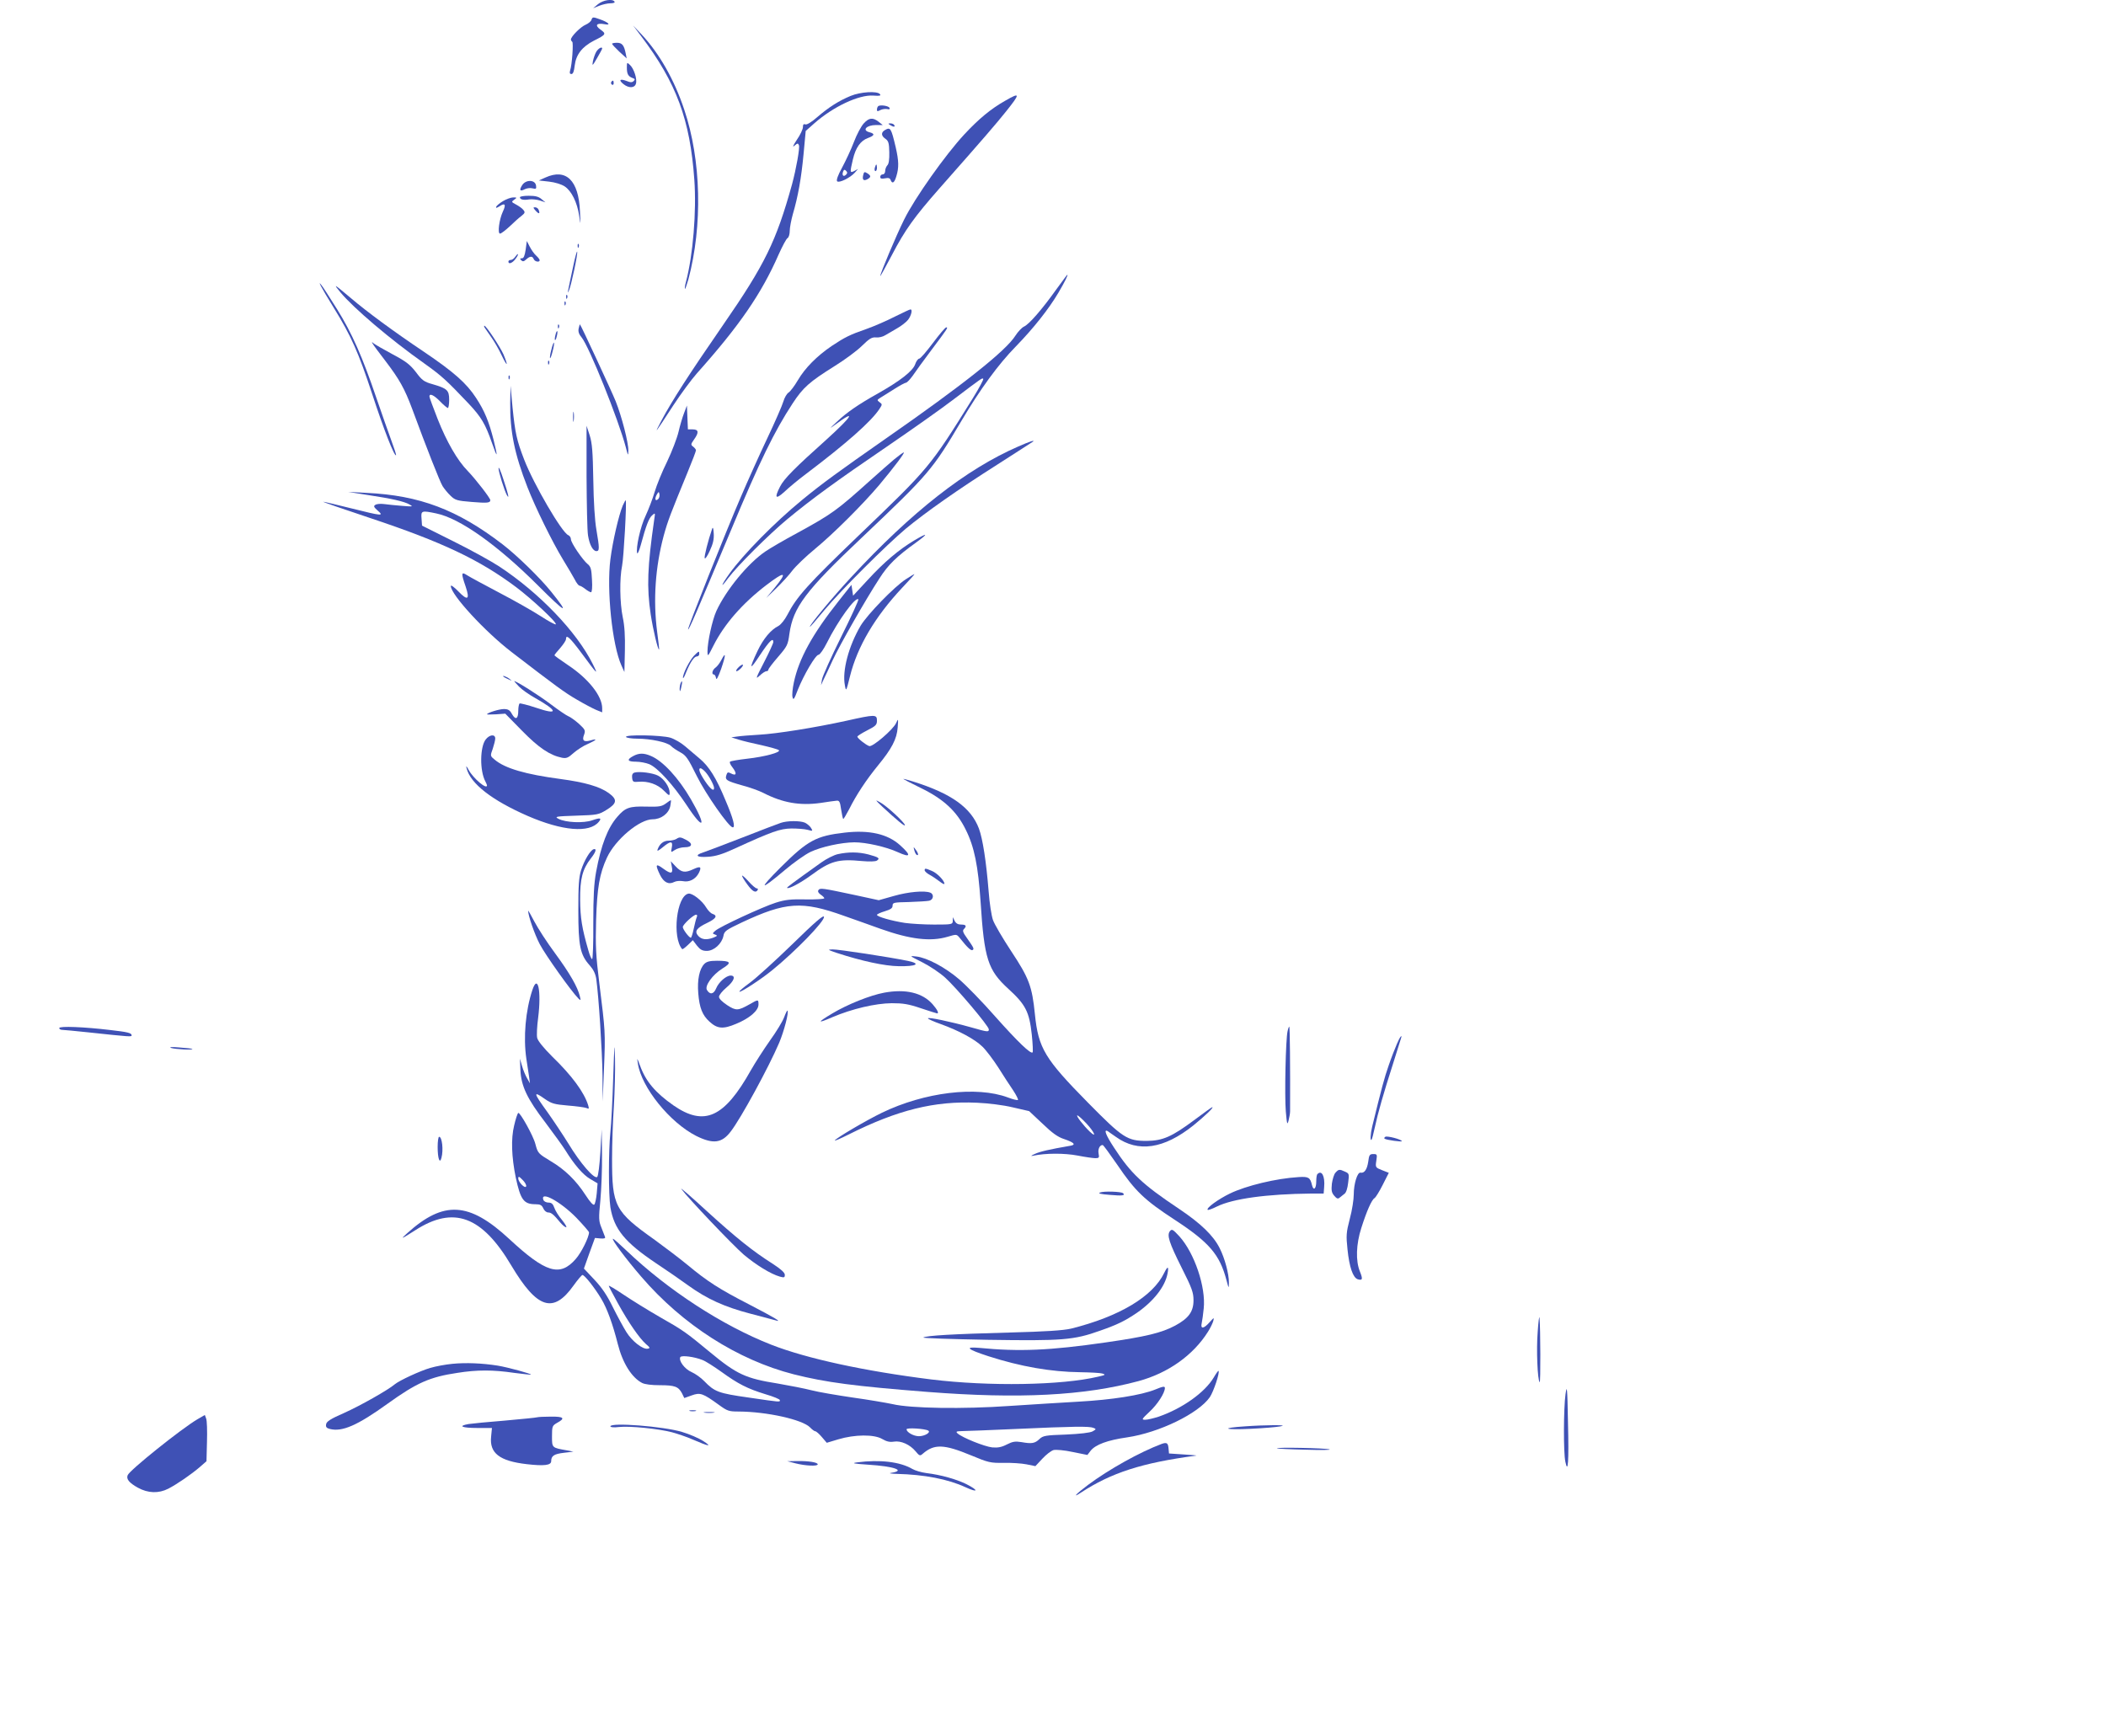 <?xml version="1.0" standalone="no"?>
<!DOCTYPE svg PUBLIC "-//W3C//DTD SVG 20010904//EN"
 "http://www.w3.org/TR/2001/REC-SVG-20010904/DTD/svg10.dtd">
<svg version="1.0" xmlns="http://www.w3.org/2000/svg"
 width="1280pt" height="1055pt" viewBox="0 0 1280 1055"
 preserveAspectRatio="xMidYMid meet">
<g transform="translate(0,1055) scale(0.1,-0.1)"
fill="#3f51b5" stroke="none">
<path d="M3635 10525 l-30 -25 37 15 c21 8 51 15 68 15 18 0 29 4 25 10 -12
19 -69 10 -100 -15z"/>
<path d="M3595 10430 c-3 -10 -19 -23 -35 -30 -30 -12 -90 -72 -90 -90 0 -5 4
-11 8 -14 8 -5 -1 -140 -13 -175 -4 -15 -2 -21 8 -21 10 0 16 16 20 52 8 66
45 114 117 151 74 37 76 41 40 67 -37 26 -25 42 24 33 44 -9 24 12 -29 30 -41
15 -44 14 -50 -3z"/>
<path d="M3897 10330 c215 -285 297 -507 323 -872 14 -193 -8 -460 -51 -622
-6 -21 -8 -40 -6 -42 2 -2 11 24 21 58 87 327 78 725 -25 1031 -60 181 -152
343 -259 457 l-52 55 49 -65z"/>
<path d="M3720 10284 c0 -4 20 -25 44 -48 l45 -41 -6 30 c-10 50 -22 65 -53
65 -17 0 -30 -3 -30 -6z"/>
<path d="M3625 10237 c-8 -13 -17 -39 -21 -58 -6 -32 -4 -32 25 18 17 29 31
55 31 58 0 13 -21 3 -35 -18z"/>
<path d="M3810 10139 c0 -39 8 -53 34 -63 15 -5 17 -9 8 -18 -10 -10 -20 -10
-44 0 -40 15 -50 6 -19 -19 32 -26 68 -25 76 2 9 27 -12 93 -37 115 -17 16
-18 16 -18 -17z"/>
<path d="M3715 10051 c-3 -5 -1 -12 5 -16 5 -3 10 1 10 9 0 18 -6 21 -15 7z"/>
<path d="M5170 9967 c-72 -30 -132 -68 -203 -129 -34 -30 -64 -48 -72 -44 -11
4 -15 -1 -15 -17 0 -12 -16 -47 -37 -77 -23 -35 -28 -48 -15 -36 19 16 22 17
28 3 6 -16 -17 -144 -42 -237 -96 -346 -165 -488 -419 -855 -210 -304 -312
-463 -374 -580 -48 -91 -46 -89 70 89 47 72 113 161 145 197 259 290 392 484
496 721 23 51 47 97 55 101 7 4 13 24 13 44 0 20 9 66 19 102 31 105 51 216
65 365 l13 140 53 47 c115 101 270 174 358 168 39 -3 48 -1 40 9 -17 20 -117
14 -178 -11z"/>
<path d="M6110 9938 c-87 -49 -162 -111 -250 -206 -114 -123 -300 -385 -365
-517 -49 -99 -145 -327 -145 -343 0 -4 32 54 71 128 79 152 136 231 289 405
273 309 344 392 405 468 87 109 87 118 -5 65z"/>
<path d="M5337 9904 c-4 -4 -7 -13 -7 -21 0 -11 4 -11 21 -2 12 6 30 8 41 6
12 -3 18 -1 15 6 -4 14 -59 22 -70 11z"/>
<path d="M5250 9800 c-16 -17 -43 -68 -60 -113 -17 -45 -50 -115 -72 -156 -26
-47 -36 -77 -30 -83 12 -12 79 21 107 52 l20 23 -22 -12 c-28 -14 -28 -10 -9
71 17 72 47 113 91 129 41 15 44 26 10 35 -48 12 -19 44 40 44 l40 0 -25 20
c-35 27 -58 25 -90 -10z m-108 -312 c-15 -15 -26 -4 -18 18 5 13 9 15 18 6 9
-9 9 -15 0 -24z"/>
<path d="M5410 9790 c20 -13 33 -13 25 0 -3 6 -14 10 -23 10 -15 0 -15 -2 -2
-10z"/>
<path d="M5378 9759 c-24 -14 -23 -35 4 -53 18 -13 22 -26 23 -82 1 -43 -3
-71 -12 -79 -7 -8 -13 -23 -13 -34 0 -12 -6 -21 -15 -21 -8 0 -15 -7 -15 -15
0 -11 7 -13 29 -9 20 4 30 2 34 -10 10 -26 23 -18 35 23 16 52 15 93 -4 176
-28 118 -32 124 -66 104z"/>
<path d="M5317 9530 c-3 -11 -1 -20 4 -20 5 0 9 9 9 20 0 11 -2 20 -4 20 -2 0
-6 -9 -9 -20z"/>
<path d="M5247 9488 c-8 -30 1 -40 24 -28 24 13 24 22 0 37 -16 10 -20 9 -24
-9z"/>
<path d="M3315 9471 l-40 -18 62 -7 c36 -4 75 -16 95 -29 42 -28 76 -97 88
-178 9 -62 9 -61 5 26 -8 189 -84 263 -210 206z"/>
<path d="M3174 9425 c-20 -31 -14 -41 16 -25 12 6 33 9 47 5 21 -5 24 -3 21
17 -5 36 -61 38 -84 3z"/>
<path d="M3160 9351 c0 -14 21 -19 57 -13 17 2 47 -1 65 -7 l33 -11 -24 20
c-17 15 -38 20 -77 20 -30 0 -54 -4 -54 -9z"/>
<path d="M3058 9328 c-20 -12 -39 -27 -42 -35 -4 -9 2 -8 20 3 34 23 41 11 20
-33 -22 -47 -33 -133 -17 -133 7 0 33 20 59 44 26 25 58 54 72 64 21 17 23 22
10 37 -7 9 -27 23 -44 32 -28 15 -29 16 -11 29 18 13 18 14 -6 14 -13 0 -41
-10 -61 -22z"/>
<path d="M3255 9270 c20 -23 29 -21 19 4 -3 9 -13 16 -22 16 -13 0 -12 -3 3
-20z"/>
<path d="M3195 9033 c-6 -39 -12 -53 -23 -53 -12 0 -13 -3 -4 -12 9 -9 16 -8
30 5 23 21 38 22 46 2 6 -16 36 -21 36 -7 0 5 -9 17 -21 28 -12 10 -29 35 -39
54 l-18 35 -7 -52z"/>
<path d="M3511 9054 c0 -11 3 -14 6 -6 3 7 2 16 -1 19 -3 4 -6 -2 -5 -13z"/>
<path d="M3482 8923 c-13 -59 -25 -119 -28 -133 -4 -23 -4 -24 5 -3 13 30 54
220 49 233 -2 6 -14 -38 -26 -97z"/>
<path d="M3132 8990 c-7 -11 -19 -20 -27 -20 -8 0 -15 -4 -15 -10 0 -19 25 -9
43 16 11 14 17 27 15 29 -2 2 -9 -5 -16 -15z"/>
<path d="M6418 8788 c-84 -118 -164 -210 -194 -223 -13 -6 -37 -31 -53 -56
-57 -91 -320 -300 -786 -624 -292 -204 -387 -273 -510 -374 -167 -137 -357
-330 -441 -447 -53 -74 -59 -97 -8 -28 56 75 248 266 359 358 146 121 295 230
605 441 151 103 335 233 408 289 173 131 172 130 178 123 3 -3 -24 -54 -61
-114 -264 -424 -264 -424 -697 -839 -309 -297 -375 -370 -433 -482 -15 -29
-39 -59 -54 -67 -46 -23 -91 -77 -126 -150 -55 -116 -50 -125 14 -27 58 87 81
109 81 79 0 -7 -25 -62 -56 -122 -51 -99 -54 -107 -27 -82 16 15 34 27 41 27
7 0 12 4 12 9 0 6 27 41 59 78 56 65 60 73 69 141 23 161 98 261 442 586 406
385 428 411 603 707 115 194 224 344 332 454 106 109 199 226 258 326 40 68
60 109 54 109 -2 0 -32 -42 -69 -92z"/>
<path d="M1951 8810 c7 -14 41 -72 77 -130 107 -173 151 -273 234 -525 71
-217 135 -381 145 -372 2 3 -11 42 -28 88 -17 46 -58 163 -91 259 -85 251
-150 397 -239 540 -43 69 -85 134 -94 145 -15 19 -16 19 -4 -5z"/>
<path d="M2069 8773 c81 -97 303 -286 511 -433 105 -75 133 -101 267 -242 79
-84 103 -125 144 -243 33 -95 36 -88 9 21 -28 111 -56 179 -107 256 -58 89
-135 157 -317 280 -182 122 -346 243 -441 324 -106 89 -113 94 -66 37z"/>
<path d="M3441 8744 c0 -11 3 -14 6 -6 3 7 2 16 -1 19 -3 4 -6 -2 -5 -13z"/>
<path d="M3431 8704 c0 -11 3 -14 6 -6 3 7 2 16 -1 19 -3 4 -6 -2 -5 -13z"/>
<path d="M5440 8626 c-47 -24 -124 -58 -172 -75 -104 -36 -133 -51 -213 -104
-90 -61 -162 -134 -205 -207 -21 -36 -47 -70 -57 -76 -11 -7 -25 -31 -32 -55
-7 -24 -51 -125 -98 -224 -47 -99 -119 -259 -160 -355 -94 -218 -326 -801
-321 -806 5 -5 47 93 260 601 176 423 265 604 375 772 64 98 103 132 253 226
63 39 139 95 169 125 45 44 60 53 85 51 17 -2 42 4 56 13 14 8 46 27 72 42 25
14 56 38 67 52 20 26 29 65 14 63 -5 0 -46 -20 -93 -43z"/>
<path d="M3391 8564 c0 -11 3 -14 6 -6 3 7 2 16 -1 19 -3 4 -6 -2 -5 -13z"/>
<path d="M3517 8553 c-4 -19 2 -35 18 -54 45 -54 224 -499 269 -669 13 -52 14
-53 15 -19 1 48 -40 207 -77 300 -25 62 -209 458 -217 467 -1 2 -5 -10 -8 -25z"/>
<path d="M2946 8558 c5 -7 23 -33 40 -58 18 -25 47 -75 63 -110 35 -73 42 -68
11 6 -20 45 -105 174 -116 174 -3 0 -2 -6 2 -12z"/>
<path d="M5670 8465 c-39 -52 -76 -95 -83 -95 -7 0 -19 -16 -25 -35 -15 -41
-92 -101 -225 -176 -123 -69 -192 -117 -252 -174 -45 -42 -46 -44 -10 -17 133
98 107 54 -52 -90 -191 -171 -258 -238 -282 -286 -36 -70 -27 -80 27 -31 26
25 85 74 132 109 246 186 395 318 445 394 18 27 18 29 1 41 -17 13 -16 14 6
28 12 8 50 31 83 52 32 21 65 38 72 39 7 1 25 21 41 43 15 22 65 92 112 154
101 135 104 139 91 139 -6 0 -42 -43 -81 -95z"/>
<path d="M3376 8514 c-4 -14 -5 -28 -3 -31 3 -2 8 8 11 23 4 14 5 28 3 31 -3
2 -8 -8 -11 -23z"/>
<path d="M2265 8461 c4 -8 39 -55 76 -103 87 -114 118 -170 164 -293 88 -239
168 -442 185 -470 10 -16 32 -43 49 -59 27 -26 39 -30 127 -37 96 -8 114 -6
114 11 0 12 -88 126 -137 177 -63 64 -128 177 -183 316 -27 69 -50 131 -50
137 0 21 27 9 65 -30 21 -22 43 -40 47 -40 4 0 8 22 8 50 0 58 -12 69 -102 95
-50 14 -63 23 -100 73 -36 46 -60 65 -141 108 -54 29 -106 59 -115 66 -13 11
-14 11 -7 -1z"/>
<path d="M3351 8424 c-7 -25 -10 -48 -8 -51 3 -2 10 17 16 43 7 25 10 48 8 51
-3 2 -10 -17 -16 -43z"/>
<path d="M3331 8344 c0 -11 3 -14 6 -6 3 7 2 16 -1 19 -3 4 -6 -2 -5 -13z"/>
<path d="M3091 8254 c0 -11 3 -14 6 -6 3 7 2 16 -1 19 -3 4 -6 -2 -5 -13z"/>
<path d="M3101 8103 c-2 -174 26 -313 105 -515 47 -121 150 -331 215 -438 29
-47 61 -102 72 -122 10 -21 24 -38 29 -38 5 0 21 -9 35 -20 14 -11 30 -20 35
-20 6 0 9 31 6 76 -3 63 -7 79 -25 94 -32 26 -103 131 -103 152 0 10 -7 21
-16 25 -38 14 -210 309 -268 459 -46 119 -55 162 -71 319 l-12 130 -2 -102z"/>
<path d="M4158 8040 c-10 -25 -25 -76 -34 -115 -9 -38 -40 -119 -69 -180 -30
-60 -64 -144 -76 -185 -12 -41 -37 -106 -55 -145 -32 -66 -61 -199 -51 -228 2
-6 12 15 21 48 33 122 50 165 69 182 20 18 20 17 13 -27 -41 -285 -46 -409
-21 -575 14 -92 44 -219 51 -213 1 2 -4 50 -12 108 -25 193 -11 394 40 584 25
91 41 132 145 385 28 68 51 128 51 134 0 5 -8 15 -17 22 -15 11 -15 15 5 43
31 43 29 62 -8 62 l-29 0 -3 73 -3 72 -17 -45z m-157 -523 c-17 -17 -24 -1
-10 25 12 21 14 21 17 4 2 -10 -1 -23 -7 -29z"/>
<path d="M3483 8015 c0 -27 2 -38 4 -22 2 15 2 37 0 50 -2 12 -4 0 -4 -28z"/>
<path d="M3565 7654 c1 -170 4 -331 9 -359 9 -57 30 -95 51 -95 19 0 19 18 0
129 -10 56 -17 171 -19 303 -3 174 -7 224 -22 272 l-19 58 0 -308z"/>
<path d="M6189 7836 c-317 -138 -647 -396 -1018 -797 -110 -118 -260 -299
-248 -299 2 0 42 46 89 103 98 118 376 395 493 493 122 101 317 238 555 389
118 76 217 139 219 141 12 11 -22 0 -90 -30z"/>
<path d="M5435 7758 c-27 -23 -90 -78 -140 -123 -209 -188 -236 -208 -448
-324 -82 -44 -169 -95 -195 -113 -106 -72 -239 -234 -298 -362 -25 -55 -54
-188 -54 -246 1 -34 2 -32 36 35 66 131 176 257 321 368 115 88 132 83 52 -15
l-52 -63 62 60 c34 33 78 81 97 107 20 26 81 85 137 131 113 93 291 271 390
388 92 110 159 199 150 199 -4 0 -30 -19 -58 -42z"/>
<path d="M3030 7704 c0 -22 36 -138 51 -164 16 -28 9 5 -21 95 -16 50 -29 81
-30 69z"/>
<path d="M2236 7541 c146 -22 221 -39 254 -58 23 -13 19 -13 -45 -8 -38 3 -88
8 -110 11 -22 3 -46 1 -54 -5 -12 -7 -9 -14 15 -35 39 -34 27 -33 -161 14 -88
22 -164 40 -170 40 -5 -1 123 -45 285 -99 438 -146 664 -253 887 -420 97 -73
251 -217 241 -226 -3 -3 -43 18 -89 48 -46 30 -160 95 -254 144 -93 49 -182
97 -197 107 -35 23 -36 12 -8 -69 27 -80 13 -89 -44 -30 -25 26 -46 41 -46 33
0 -52 207 -277 370 -402 268 -206 322 -246 395 -288 44 -26 97 -54 118 -63
l37 -15 0 25 c0 74 -83 179 -206 261 -46 31 -84 58 -84 61 0 3 16 23 35 44 19
22 35 46 35 54 0 32 23 11 96 -87 96 -130 103 -137 66 -63 -98 196 -325 432
-568 592 -49 32 -174 101 -279 153 l-190 95 -3 43 c-4 48 0 50 90 31 144 -30
372 -192 621 -441 166 -166 193 -179 78 -36 -68 85 -210 223 -296 289 -275
211 -505 298 -827 313 l-113 6 121 -19z"/>
<path d="M3785 7477 c-25 -61 -61 -217 -75 -326 -24 -186 11 -523 67 -646 l18
-40 3 130 c2 87 -2 153 -13 203 -18 87 -20 236 -4 313 10 50 29 389 22 398 -1
2 -9 -12 -18 -32z"/>
<path d="M4328 7335 c-24 -70 -49 -168 -45 -178 3 -7 17 14 31 45 20 43 26 70
24 105 -2 33 -5 42 -10 28z"/>
<path d="M5555 7264 c-92 -55 -184 -133 -281 -239 l-89 -96 -5 33 -5 33 -79
-100 c-159 -200 -241 -351 -271 -493 -8 -37 -12 -77 -8 -90 5 -20 10 -13 32
45 36 90 108 213 126 213 8 0 31 33 51 73 67 134 173 281 191 264 3 -4 -44
-107 -105 -229 -61 -123 -113 -239 -116 -258 l-6 -35 16 35 c10 19 34 72 55
117 41 89 198 365 284 497 53 83 104 133 225 220 76 55 69 60 -15 10z"/>
<path d="M5504 7028 c-68 -44 -232 -213 -273 -281 -73 -124 -113 -275 -96
-362 7 -40 8 -39 31 54 45 181 152 362 318 539 43 45 76 82 74 82 -3 0 -27
-14 -54 -32z"/>
<path d="M4217 6563 c-27 -30 -67 -108 -66 -133 0 -8 9 6 19 33 26 63 49 97
66 97 8 0 14 7 14 15 0 20 -2 19 -33 -12z"/>
<path d="M4384 6538 c-9 -18 -25 -39 -35 -46 -20 -14 -26 -42 -10 -42 5 0 11
-10 13 -22 2 -15 12 4 31 56 29 84 30 110 1 54z"/>
<path d="M4485 6490 c-10 -11 -14 -20 -8 -20 5 0 18 9 28 20 10 11 14 20 8 20
-5 0 -18 -9 -28 -20z"/>
<path d="M3061 6436 c2 -2 15 -9 29 -15 24 -11 24 -11 6 3 -16 13 -49 24 -35
12z"/>
<path d="M3154 6377 c17 -18 61 -49 97 -69 142 -80 145 -107 7 -60 -51 17 -96
28 -100 26 -4 -3 -8 -23 -8 -44 0 -50 -16 -59 -38 -21 -13 25 -24 31 -50 31
-28 0 -102 -23 -102 -32 0 -2 25 -1 55 0 l56 4 102 -104 c102 -104 169 -149
243 -164 27 -5 38 0 70 29 22 19 60 44 87 55 54 24 62 35 15 21 -40 -11 -52 0
-38 35 9 26 7 31 -32 67 -24 21 -52 41 -63 45 -11 4 -60 37 -110 75 -72 54
-206 139 -220 139 -1 0 12 -15 29 -33z"/>
<path d="M4136 6395 c-3 -9 -6 -26 -5 -38 1 -14 4 -9 9 13 9 37 7 52 -4 25z"/>
<path d="M5145 6169 c-192 -42 -422 -79 -532 -85 -54 -3 -114 -8 -133 -11
l-35 -5 45 -14 c25 -8 88 -23 140 -34 52 -12 99 -25 104 -30 13 -13 -86 -40
-194 -52 -52 -6 -99 -14 -103 -18 -4 -4 2 -18 13 -32 31 -40 27 -58 -10 -38
-15 8 -20 6 -25 -11 -10 -30 1 -36 96 -63 46 -12 104 -33 129 -46 117 -60 221
-78 345 -61 44 7 89 13 100 14 16 2 21 -7 27 -52 5 -30 10 -57 13 -59 2 -2 18
25 36 59 43 87 105 180 176 267 83 101 114 160 119 230 4 56 4 56 -10 26 -19
-40 -144 -147 -163 -139 -21 7 -72 48 -72 57 -1 4 26 21 59 38 53 27 60 34 60
60 0 38 -11 38 -185 -1z"/>
<path d="M2952 6055 c-35 -45 -37 -190 -2 -255 5 -10 10 -21 10 -24 0 -28 -83
42 -111 93 -14 26 -18 29 -13 11 23 -93 154 -195 372 -290 210 -91 374 -105
431 -36 20 24 10 27 -39 10 -53 -19 -163 -14 -206 9 -25 13 -17 15 108 19 129
4 137 6 184 35 65 40 68 63 13 103 -55 39 -144 65 -294 85 -210 28 -335 64
-398 117 -28 23 -28 23 -12 67 8 24 15 52 15 62 0 28 -35 24 -58 -6z"/>
<path d="M3805 6070 c3 -5 34 -10 68 -10 82 0 183 -22 205 -44 9 -10 35 -27
57 -39 35 -19 47 -37 100 -144 54 -109 194 -310 218 -312 18 -2 4 53 -43 163
-57 138 -100 207 -159 256 -23 19 -61 52 -86 73 -24 21 -65 45 -91 53 -55 16
-279 20 -269 4z m482 -212 c23 -25 53 -81 53 -98 0 -23 -22 -7 -55 42 -34 51
-43 78 -27 78 5 0 18 -10 29 -22z"/>
<path d="M3848 5954 c-41 -22 -34 -34 17 -34 25 0 61 -7 81 -15 51 -21 145
-125 226 -247 106 -162 126 -137 27 34 -76 131 -171 233 -243 263 -44 19 -73
18 -108 -1z"/>
<path d="M3857 5854 c-13 -4 -17 -14 -15 -32 3 -24 6 -27 39 -24 57 5 116 -15
154 -54 33 -33 35 -33 35 -12 0 34 -35 85 -70 103 -33 17 -113 27 -143 19z"/>
<path d="M5490 5815 c0 -1 47 -26 105 -54 140 -68 220 -142 275 -255 52 -104
75 -219 90 -439 22 -345 44 -414 169 -528 104 -95 127 -139 142 -277 6 -57 8
-106 5 -109 -11 -12 -90 64 -228 219 -78 89 -177 190 -218 225 -85 73 -196
132 -261 139 -44 5 -43 5 36 -35 44 -22 107 -64 139 -93 67 -60 266 -295 266
-315 0 -17 -6 -17 -107 12 -125 35 -263 64 -263 55 0 -4 35 -20 78 -35 110
-40 206 -91 253 -137 22 -21 65 -78 96 -126 30 -48 71 -111 91 -140 19 -29 32
-55 29 -58 -3 -3 -30 3 -61 15 -190 71 -508 32 -766 -93 -95 -46 -277 -153
-286 -168 -3 -5 34 11 84 36 297 149 522 205 780 193 68 -3 159 -14 217 -28
l100 -23 81 -76 c60 -58 94 -82 132 -94 59 -20 73 -34 40 -40 -133 -23 -188
-36 -218 -50 -25 -11 -28 -15 -10 -11 74 16 190 16 269 1 46 -9 95 -16 108
-16 23 0 25 3 20 29 -5 26 7 51 25 51 4 0 43 -54 88 -119 109 -161 165 -215
349 -335 211 -138 274 -212 315 -366 14 -54 15 -54 15 -16 1 51 -25 148 -56
209 -38 76 -114 150 -247 239 -223 149 -293 215 -395 372 -50 76 -65 115 -38
100 6 -5 29 -20 50 -35 134 -96 291 -73 470 70 69 56 127 111 115 111 -3 0
-52 -35 -109 -78 -137 -102 -192 -126 -289 -127 -119 0 -145 17 -357 232 -263
267 -302 331 -323 538 -17 170 -36 220 -144 383 -52 79 -102 164 -111 190 -9
26 -21 103 -26 172 -15 185 -36 320 -59 383 -48 128 -168 214 -402 287 -32 10
-58 17 -58 15z m1114 -2095 c48 -52 64 -91 20 -49 -38 36 -87 99 -76 99 5 0
30 -22 56 -50z"/>
<path d="M4047 5666 c-25 -18 -40 -21 -119 -19 -102 3 -128 -6 -176 -62 -58
-66 -99 -172 -129 -335 -13 -72 -17 -147 -17 -312 1 -120 -3 -218 -7 -218 -5
0 -15 24 -23 53 -39 135 -49 197 -50 307 -1 128 14 186 65 252 31 39 37 62 17
56 -21 -7 -57 -68 -76 -127 -14 -45 -17 -94 -17 -246 0 -215 11 -269 70 -334
22 -25 34 -50 39 -81 15 -108 36 -438 38 -585 l1 -160 8 200 c9 222 8 225 -28
515 -22 176 -24 230 -20 385 6 200 21 284 66 382 52 111 198 233 278 233 51 0
98 35 107 81 3 18 5 33 4 34 -2 2 -16 -7 -31 -19z"/>
<path d="M5361 5648 c91 -84 139 -124 139 -114 0 15 -111 118 -151 139 -32 18
-31 16 12 -25z"/>
<path d="M4745 5548 c-16 -5 -120 -45 -230 -88 -110 -43 -217 -83 -237 -90
-59 -18 -47 -33 25 -28 47 3 87 15 167 52 221 101 271 119 340 120 36 0 80 -3
98 -8 33 -9 33 -8 21 12 -7 11 -24 25 -36 31 -29 13 -108 13 -148 -1z"/>
<path d="M5135 5489 c-175 -20 -225 -47 -390 -211 -139 -139 -128 -146 26 -16
52 44 122 94 156 110 66 31 185 57 266 58 70 0 192 -27 264 -60 79 -36 83 -20
14 42 -76 69 -188 94 -336 77z"/>
<path d="M4110 5450 c-8 -5 -29 -10 -46 -10 -31 0 -55 -19 -67 -53 -5 -13 3
-10 30 12 49 41 64 40 56 -1 -6 -31 -6 -31 18 -15 13 9 40 17 61 17 47 0 51
23 8 45 -34 18 -40 18 -60 5z"/>
<path d="M5557 5382 c3 -12 9 -25 14 -28 14 -8 11 10 -6 32 -13 18 -14 18 -8
-4z"/>
<path d="M5092 5358 c-23 -5 -69 -28 -101 -51 -175 -125 -210 -151 -207 -154
9 -9 83 31 146 77 118 87 164 100 310 86 45 -4 81 -3 90 3 20 14 11 20 -51 37
-61 16 -123 16 -187 2z"/>
<path d="M4083 5283 c9 -45 -4 -48 -52 -13 -46 34 -50 26 -20 -37 23 -47 53
-62 87 -44 11 6 35 8 52 5 39 -8 77 11 97 49 19 38 11 44 -32 24 -51 -24 -73
-21 -108 16 l-30 32 6 -32z"/>
<path d="M5620 5260 c0 -6 14 -19 31 -28 17 -9 44 -28 60 -40 16 -13 29 -19
29 -14 0 19 -44 65 -76 78 -40 17 -44 17 -44 4z"/>
<path d="M4510 5227 c0 -5 14 -29 32 -53 31 -43 51 -54 63 -34 3 6 1 10 -6 10
-6 0 -29 19 -50 43 -21 23 -38 38 -39 34z"/>
<path d="M4974 5139 c-5 -8 1 -18 14 -27 12 -8 22 -18 22 -22 0 -5 -51 -8
-112 -7 -92 2 -126 -2 -183 -20 -79 -25 -341 -146 -368 -171 -18 -16 -18 -17
0 -23 15 -6 14 -8 -10 -18 -42 -16 -72 -13 -93 10 -25 28 -11 48 54 79 54 26
65 44 33 55 -11 3 -28 21 -39 39 -24 41 -85 89 -108 84 -72 -14 -100 -266 -38
-337 3 -3 18 9 35 25 l30 29 25 -33 c20 -25 33 -32 60 -32 43 0 91 43 101 91
5 29 15 36 112 82 267 125 365 132 621 40 69 -24 169 -60 222 -79 180 -64 304
-79 408 -48 54 16 54 16 73 -7 46 -58 68 -79 78 -74 11 7 8 13 -34 73 -24 33
-28 45 -19 54 19 19 14 28 -16 28 -20 0 -32 7 -40 23 l-11 22 0 -22 c-1 -22
-4 -23 -113 -23 -62 0 -142 5 -178 10 -83 13 -170 38 -170 49 0 4 21 14 48 22
36 11 47 19 47 34 0 19 7 20 100 22 55 2 110 5 123 8 26 6 30 40 6 49 -35 14
-134 5 -221 -20 l-92 -26 -143 31 c-202 43 -214 45 -224 30z m-740 -166 c-4
-10 -12 -42 -18 -70 -6 -29 -14 -53 -17 -53 -11 0 -49 51 -49 65 0 15 65 75
81 75 7 0 8 -7 3 -17z"/>
<path d="M3210 5014 c0 -30 39 -143 71 -204 34 -65 192 -287 235 -330 14 -13
15 -12 8 15 -13 55 -61 139 -150 260 -49 66 -105 153 -126 193 -21 40 -38 70
-38 66z"/>
<path d="M4815 4810 c-105 -102 -221 -207 -258 -234 -37 -27 -66 -51 -63 -54
7 -6 133 76 201 132 139 113 318 297 313 323 -2 13 -51 -28 -193 -167z"/>
<path d="M5085 4758 c153 -50 292 -80 377 -81 108 -2 138 15 57 32 -111 23
-425 71 -459 70 -32 -1 -30 -2 25 -21z"/>
<path d="M4281 4691 c-30 -30 -44 -97 -37 -179 7 -88 25 -133 68 -172 48 -44
83 -47 163 -13 82 34 135 80 135 117 0 32 -1 32 -53 2 -71 -40 -83 -41 -137
-6 -30 20 -50 39 -50 51 0 10 20 35 45 56 47 39 59 73 26 73 -27 0 -72 -39
-88 -77 -15 -37 -38 -41 -56 -11 -16 24 33 93 94 131 59 36 51 47 -33 47 -44
0 -63 -5 -77 -19z"/>
<path d="M3236 4533 c-42 -126 -56 -288 -37 -418 5 -33 12 -80 16 -105 l6 -45
-17 30 c-10 17 -24 50 -31 75 l-13 45 3 -70 c5 -98 41 -174 153 -320 50 -67
104 -141 119 -165 55 -89 109 -152 153 -177 l44 -26 -5 -60 c-3 -33 -10 -64
-15 -69 -6 -6 -25 14 -54 59 -57 88 -126 155 -211 205 -76 46 -78 48 -93 104
-12 49 -94 195 -104 189 -5 -3 -16 -37 -25 -76 -20 -81 -16 -191 10 -318 29
-134 48 -161 120 -161 28 0 38 -5 47 -25 6 -14 19 -25 30 -25 18 0 33 -12 75
-63 13 -15 28 -27 34 -27 6 0 -6 20 -25 44 -20 23 -41 57 -47 75 -8 23 -17 31
-35 31 -14 0 -27 7 -31 15 -23 60 102 -7 200 -107 42 -44 77 -84 77 -89 0 -29
-47 -124 -81 -162 -96 -110 -182 -84 -404 122 -244 226 -398 235 -620 35 -45
-40 -37 -37 49 18 233 150 405 87 584 -215 157 -263 255 -294 378 -121 25 35
50 64 54 64 13 0 74 -77 114 -144 36 -59 71 -157 101 -276 29 -115 84 -203
147 -236 17 -9 58 -14 108 -14 91 0 113 -8 135 -49 l14 -29 45 16 c52 19 68
13 166 -58 51 -37 60 -40 120 -40 171 -1 388 -49 434 -97 11 -12 26 -23 31
-23 6 0 24 -16 40 -35 l30 -35 70 21 c100 30 218 31 267 2 27 -16 47 -20 71
-16 43 7 98 -18 132 -59 23 -28 27 -29 43 -15 70 61 129 59 293 -9 108 -45
119 -47 199 -46 47 1 109 -3 139 -9 l54 -11 42 45 c23 25 54 49 69 53 15 3 66
-1 116 -12 l89 -18 20 26 c30 37 102 64 222 81 195 29 433 145 502 244 23 34
62 151 53 160 -2 2 -15 -16 -29 -40 -54 -91 -190 -188 -334 -238 -31 -10 -68
-19 -82 -19 -24 0 -23 3 25 48 49 45 94 115 94 145 0 12 -12 10 -58 -9 -86
-35 -266 -63 -467 -74 -99 -6 -287 -17 -418 -26 -284 -20 -603 -15 -712 11
-38 8 -148 27 -242 40 -95 14 -208 33 -250 44 -43 11 -135 29 -205 41 -196 31
-250 56 -413 191 -145 120 -163 133 -304 213 -73 42 -173 104 -222 137 -49 33
-89 57 -89 53 0 -3 25 -51 56 -107 65 -118 130 -211 170 -247 25 -21 27 -25
11 -28 -30 -6 -95 45 -130 101 -18 29 -55 97 -82 151 -35 72 -66 118 -112 167
l-64 68 33 93 34 93 33 -3 c24 -2 32 1 28 10 -3 7 -13 33 -22 57 -16 39 -17
55 -6 165 6 66 11 191 10 276 l-2 155 -8 -139 c-5 -81 -13 -143 -19 -150 -17
-16 -103 83 -175 202 -33 53 -90 139 -127 191 -87 120 -90 133 -15 80 39 -27
56 -32 138 -39 52 -4 102 -11 113 -15 16 -7 17 -5 11 16 -24 79 -99 181 -219
297 -53 53 -87 95 -91 113 -4 16 -1 72 6 124 20 161 -2 267 -35 168z m-38
-1194 c-6 -17 -48 25 -48 48 0 14 5 13 26 -9 15 -14 24 -32 22 -39z m1072
-1056 c19 -7 70 -40 115 -72 101 -73 157 -102 268 -136 48 -14 87 -30 87 -36
0 -12 7 -13 -190 16 -184 26 -207 35 -270 100 -19 20 -54 45 -77 55 -42 18
-80 70 -68 91 8 12 86 2 135 -18z m2375 -412 c19 -7 18 -9 -5 -22 -16 -8 -74
-15 -162 -19 -123 -4 -139 -7 -160 -27 -28 -27 -47 -30 -109 -19 -38 6 -54 4
-89 -14 -33 -17 -55 -21 -90 -18 -46 5 -181 59 -210 85 -12 11 -8 13 25 14 22
0 171 6 330 13 350 16 444 17 470 7z m-1003 -17 c17 -11 -22 -34 -57 -34 -32
0 -75 24 -75 42 0 11 112 4 132 -8z"/>
<path d="M5374 4516 c-86 -16 -223 -71 -315 -126 -94 -56 -94 -64 0 -23 120
51 261 84 361 85 69 0 102 -5 178 -31 51 -17 95 -31 98 -31 12 0 1 23 -28 56
-62 70 -164 94 -294 70z"/>
<path d="M4766 4367 c-9 -25 -48 -89 -87 -143 -38 -54 -90 -135 -115 -179
-162 -289 -283 -344 -471 -214 -110 77 -169 147 -203 242 -19 50 -19 50 -13
12 22 -146 195 -359 355 -440 103 -51 156 -44 210 28 61 79 229 387 294 539
29 69 60 186 50 195 -2 2 -11 -16 -20 -40z"/>
<path d="M360 4301 c0 -6 8 -11 18 -11 9 0 80 -7 157 -15 262 -28 265 -28 265
-18 0 14 -24 20 -130 32 -158 19 -310 25 -310 12z"/>
<path d="M7826 4283 c-12 -47 -19 -396 -11 -489 7 -80 9 -85 17 -54 5 19 9 44
9 55 1 271 -1 515 -5 515 -2 0 -7 -12 -10 -27z"/>
<path d="M8490 4204 c-11 -25 -34 -84 -50 -131 -26 -74 -43 -138 -100 -371
-11 -46 -13 -89 -4 -80 3 3 12 37 20 75 18 85 53 208 111 388 24 77 46 146 48
153 10 30 -8 8 -25 -34z"/>
<path d="M3727 4000 c-4 -135 -12 -283 -17 -330 -12 -117 -12 -381 0 -459 22
-132 87 -212 278 -340 65 -43 153 -104 197 -136 111 -80 218 -129 375 -170 74
-20 144 -38 155 -41 42 -13 -4 15 -160 96 -185 95 -257 142 -375 240 -47 39
-137 107 -200 153 -244 173 -260 205 -260 495 0 86 5 229 11 317 5 88 9 219 7
290 -3 112 -4 96 -11 -115z"/>
<path d="M1040 4180 c24 -8 137 -14 129 -6 -2 2 -38 6 -79 9 -46 4 -65 3 -50
-3z"/>
<path d="M8420 3640 c-7 -4 -8 -10 -4 -12 13 -8 104 -20 104 -15 0 11 -88 34
-100 27z"/>
<path d="M2660 3578 c0 -70 13 -106 23 -66 13 47 4 128 -14 128 -5 0 -9 -28
-9 -62z"/>
<path d="M8316 3489 c-7 -48 -24 -72 -47 -67 -19 4 -41 -68 -41 -132 0 -30
-10 -97 -24 -148 -22 -85 -23 -102 -14 -187 11 -107 33 -171 62 -181 30 -9 32
1 13 48 -26 64 -23 165 9 264 33 104 63 171 80 181 7 4 30 41 50 81 l37 73
-41 16 c-40 16 -41 17 -35 57 6 39 5 41 -18 41 -22 0 -26 -5 -31 -46z"/>
<path d="M8117 3422 c-9 -9 -18 -40 -22 -67 -4 -41 -2 -54 14 -73 15 -18 23
-21 33 -12 7 6 20 16 29 23 11 7 19 34 23 68 7 53 6 56 -19 67 -34 16 -39 15
-58 -6z"/>
<path d="M8007 3413 c-4 -3 -7 -23 -7 -44 0 -46 -17 -60 -26 -22 -11 46 -21
52 -82 48 -135 -8 -318 -52 -417 -100 -70 -34 -145 -88 -135 -99 3 -3 28 6 56
20 98 48 301 76 574 79 l75 0 3 39 c6 67 -15 106 -41 79z"/>
<path d="M4141 3323 c36 -51 311 -340 379 -399 75 -63 164 -118 220 -134 26
-7 30 -6 30 11 0 13 -23 34 -72 66 -122 77 -225 160 -403 322 -93 86 -163 146
-154 134z"/>
<path d="M6685 3301 c-13 -5 5 -10 60 -14 76 -7 96 -4 81 10 -10 10 -118 14
-141 4z"/>
<path d="M7111 3067 c-20 -25 -6 -69 72 -225 62 -123 71 -149 71 -196 0 -69
-30 -110 -112 -154 -82 -44 -179 -67 -422 -102 -340 -49 -524 -57 -769 -33
-92 8 -72 -9 57 -51 196 -63 380 -95 557 -97 61 -1 121 -4 135 -8 22 -7 19 -9
-25 -19 -223 -53 -663 -60 -1015 -17 -408 51 -757 127 -972 211 -298 117 -627
331 -879 571 -42 40 -79 73 -83 73 -13 0 77 -121 172 -231 251 -292 586 -506
927 -593 195 -49 368 -72 815 -107 554 -43 949 -23 1280 66 180 49 332 157
422 300 14 22 28 51 32 65 6 23 5 23 -22 -7 -36 -41 -57 -43 -48 -5 3 15 9 54
12 88 14 130 -56 337 -148 439 -39 42 -45 46 -57 32z"/>
<path d="M7076 2813 c-69 -144 -273 -266 -566 -339 -48 -11 -149 -18 -380 -24
-337 -9 -497 -18 -518 -30 -8 -4 168 -10 390 -14 453 -7 524 -2 683 55 106 37
151 59 225 109 101 70 171 159 186 238 9 46 1 48 -20 5z"/>
<path d="M9346 2455 c-9 -110 -1 -294 12 -307 6 -6 5 328 -1 392 -2 14 -7 -24
-11 -85z"/>
<path d="M2750 2260 c-42 -4 -102 -15 -135 -25 -60 -17 -187 -76 -215 -99 -41
-35 -211 -131 -307 -174 -85 -37 -109 -53 -111 -70 -3 -16 3 -23 23 -28 75
-19 168 22 350 153 178 128 257 163 425 188 119 19 217 19 345 0 55 -7 101
-12 102 -11 6 5 -141 45 -202 55 -95 15 -194 19 -275 11z"/>
<path d="M9515 2075 c-12 -86 -13 -355 -1 -410 16 -78 22 -3 16 240 -4 213 -6
232 -15 170z"/>
<path d="M4193 1973 c9 -2 25 -2 35 0 9 3 1 5 -18 5 -19 0 -27 -2 -17 -5z"/>
<path d="M4283 1963 c15 -2 39 -2 55 0 15 2 2 4 -28 4 -30 0 -43 -2 -27 -4z"/>
<path d="M1200 1923 c-97 -57 -413 -310 -424 -340 -10 -24 10 -47 62 -76 62
-34 126 -36 185 -6 54 28 141 88 192 132 l40 35 3 118 c2 66 0 129 -5 141 l-8
22 -45 -26z"/>
<path d="M3265 1935 c-5 -2 -93 -11 -195 -20 -102 -8 -202 -18 -222 -21 -68
-12 -40 -24 52 -24 l90 0 -5 -52 c-11 -101 51 -149 217 -168 104 -12 148 -7
148 18 0 33 18 44 76 51 l59 7 -40 8 c-91 16 -90 15 -90 85 0 61 2 65 29 81
54 29 44 40 -36 39 -40 0 -77 -2 -83 -4z"/>
<path d="M3710 1880 c0 -6 20 -8 53 -4 63 7 236 -10 321 -32 33 -9 90 -28 126
-44 99 -43 121 -46 65 -10 -27 18 -86 43 -130 56 -113 34 -435 59 -435 34z"/>
<path d="M7568 1880 c-155 -10 -128 -23 33 -15 168 8 262 23 139 22 -41 0
-119 -3 -172 -7z"/>
<path d="M7060 1773 c-133 -50 -321 -155 -447 -249 -71 -53 -100 -84 -45 -48
186 122 372 182 702 226 8 1 -25 4 -75 7 l-90 6 -3 33 c-3 31 -11 36 -42 25z"/>
<path d="M7761 1746 c2 -2 81 -6 174 -8 94 -3 159 -2 145 2 -24 8 -327 14
-319 6z"/>
<path d="M4835 1655 c59 -15 135 -19 135 -6 0 12 -54 21 -124 20 l-61 -1 50
-13z"/>
<path d="M5210 1661 c-37 -5 -24 -8 65 -14 160 -10 234 -36 140 -50 -16 -2 -1
-5 35 -6 168 -4 312 -32 418 -81 78 -36 82 -20 5 19 -62 30 -153 56 -243 67
-30 4 -68 15 -85 25 -75 44 -199 58 -335 40z"/>
</g>
</svg>
